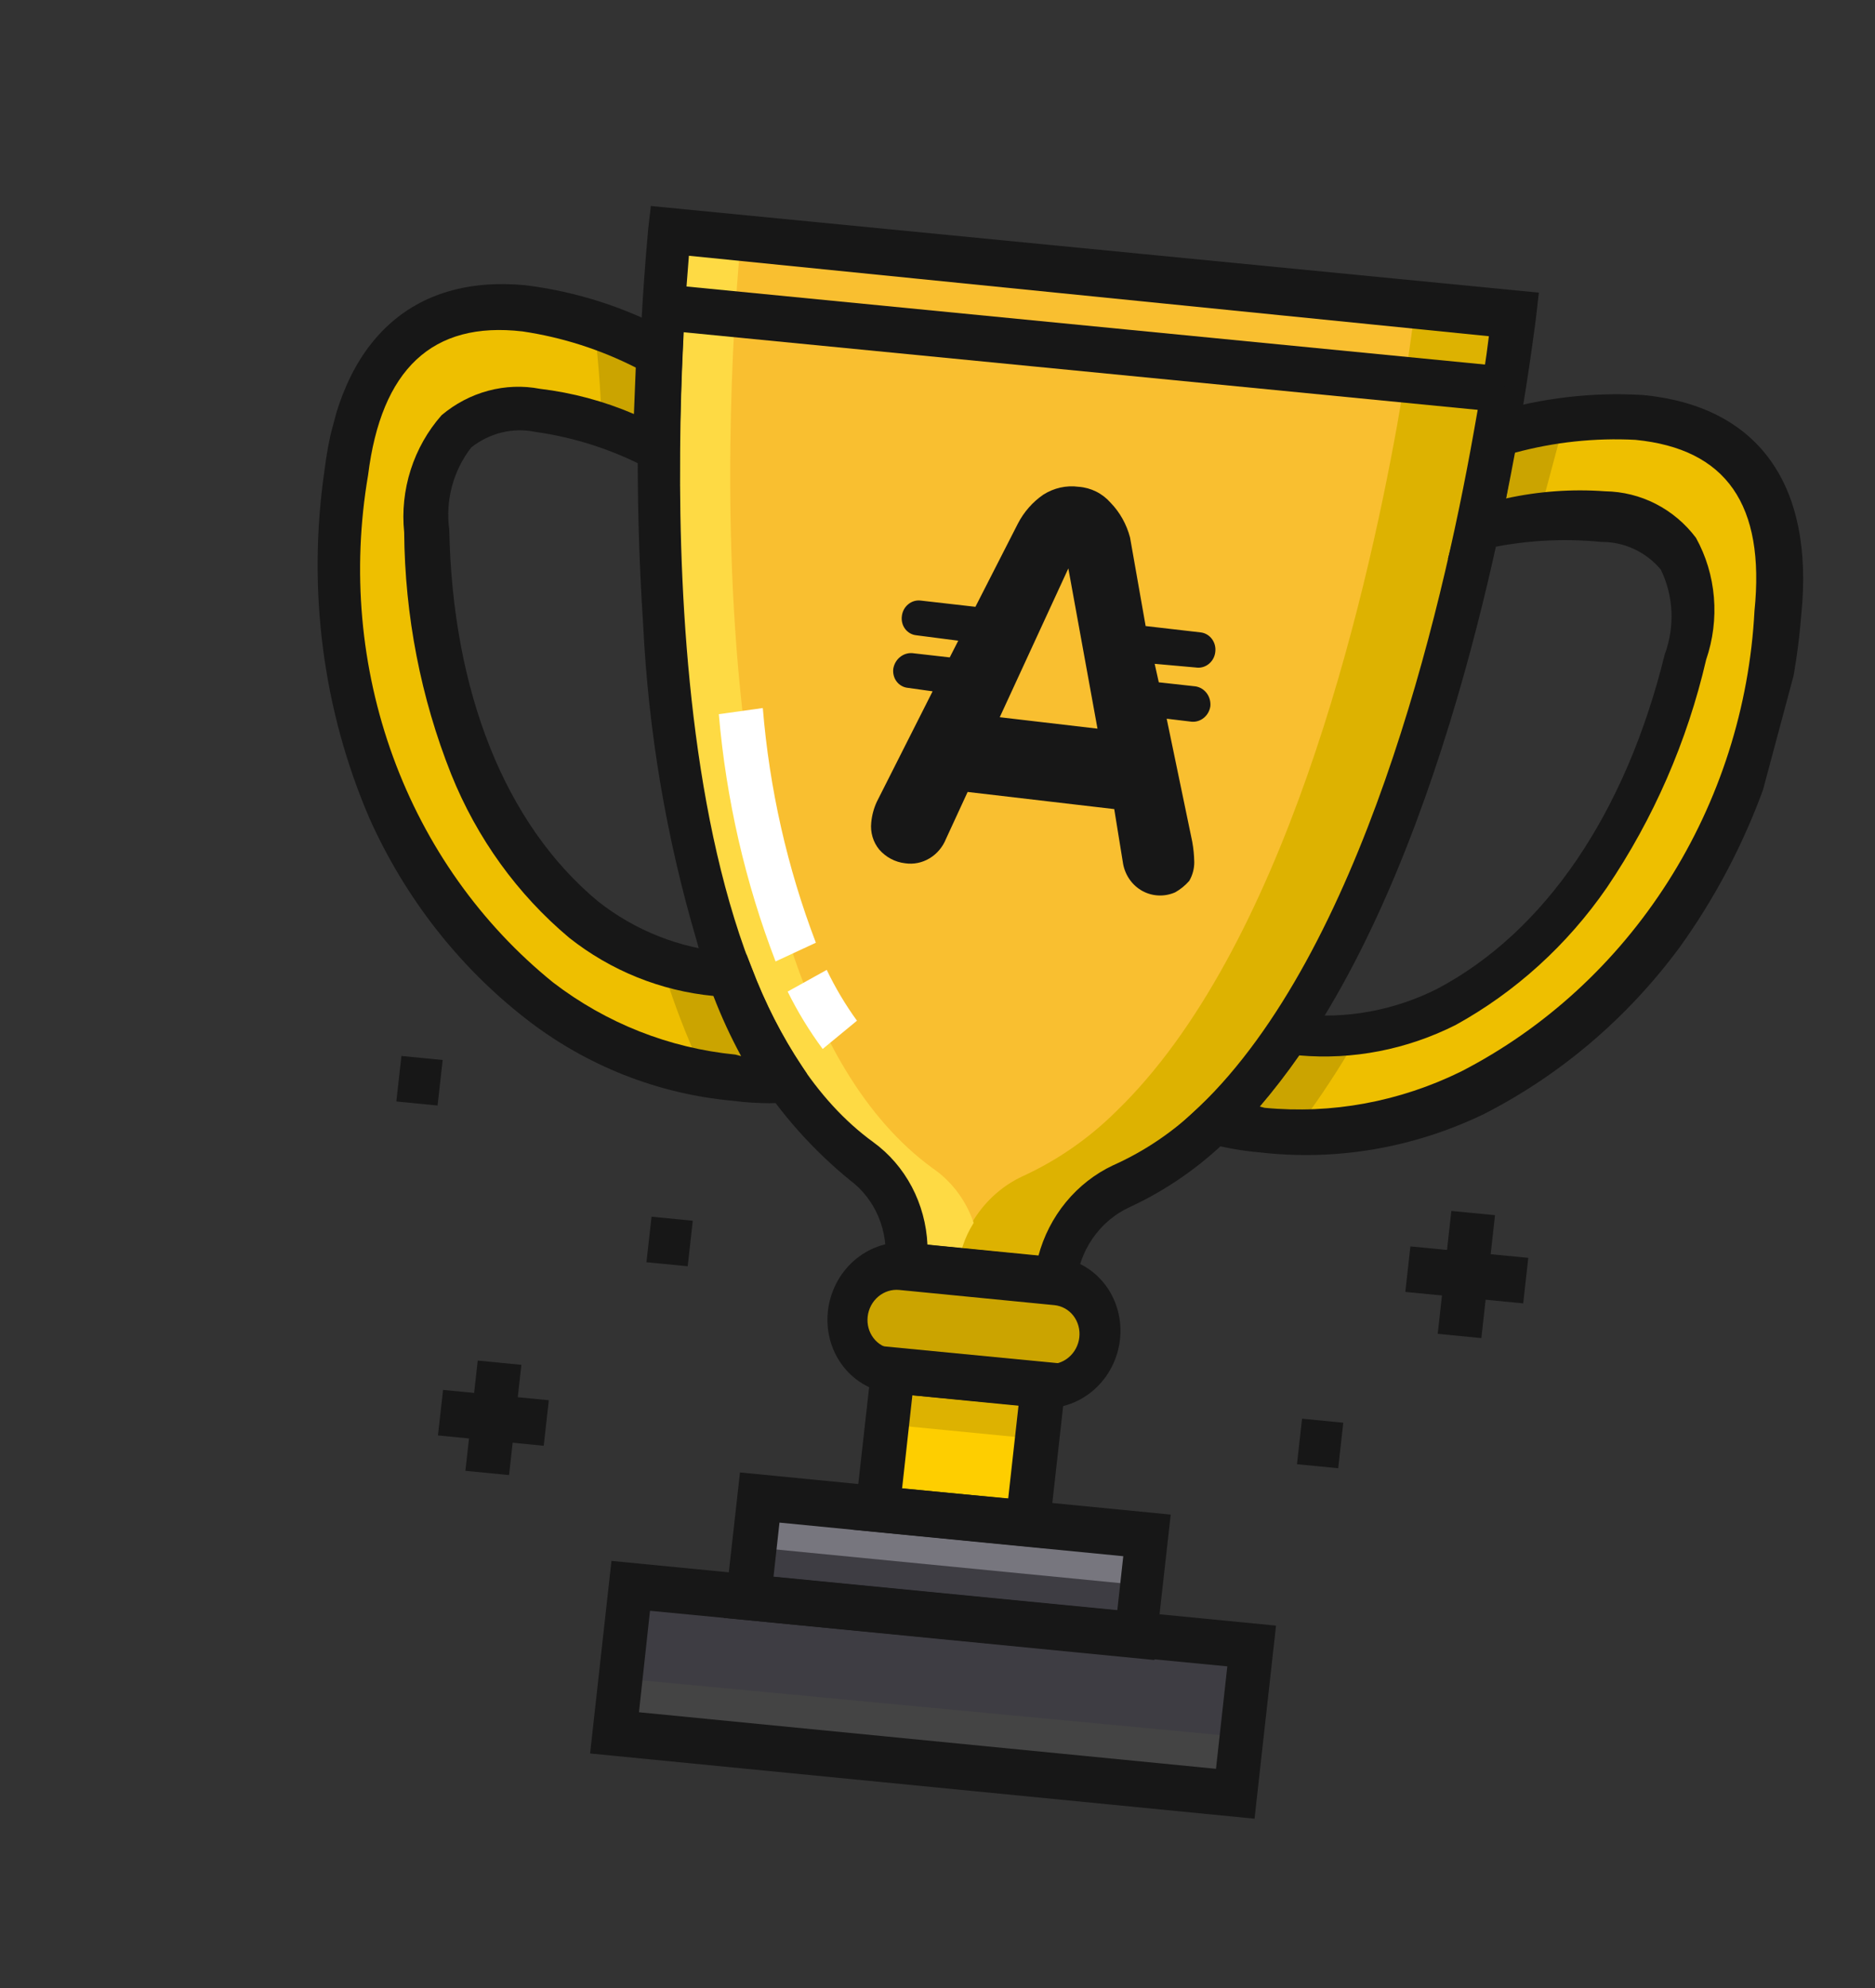 <svg width="100" height="106" viewBox="0 0 100 106" fill="none" xmlns="http://www.w3.org/2000/svg">
<rect x="0" y="0" width="100" height="106" fill="#333333" stroke="none"/>
<g clip-path="url(#clip0_900_6258)">
<path d="M75.488 16.202L35.705 12.291C35.705 12.291 31.32 51.329 45.98 61.922C46.821 62.537 47.482 63.379 47.895 64.36C48.308 65.342 48.458 66.426 48.329 67.501L56.262 68.192C56.379 67.115 56.77 66.082 57.393 65.202C58.016 64.321 58.85 63.623 59.809 63.181C61.645 62.326 63.333 61.152 64.798 59.709C73.695 51.182 77.966 32.838 79.79 23.119C80.484 19.227 80.754 16.713 80.754 16.713L75.488 16.202Z" fill="#F9BF30"/>
<path d="M18.478 25.223C20.317 10.333 35.232 18.773 35.232 18.773C35.178 20.277 35.118 22.004 35.106 23.857C31.136 21.921 22.601 18.763 22.74 28.277C22.878 37.791 26.334 44.959 31.112 48.996C33.381 50.784 36.119 51.83 38.987 52.006C39.728 53.957 40.672 55.813 41.805 57.541V57.541C37.103 57.723 32.515 56.246 28.789 53.351C24.784 50.109 21.714 45.789 19.9 40.841C18.086 35.893 17.595 30.499 18.478 25.223V25.223Z" fill="#EEBF00"/>
<path d="M55.64 73.843L47.646 73.062L46.82 80.451L54.814 81.232L55.64 73.843Z" fill="#FECE00"/>
<path d="M55.648 73.846L47.525 73.052L47.202 75.938L55.325 76.731L55.648 73.846Z" fill="#DDB201"/>
<path d="M67.198 87.83L33.977 84.688L33.119 92.559L66.34 95.701L67.198 87.83Z" fill="#3E3D43"/>
<path d="M66.664 92.664L33.444 89.522L33.114 92.551L66.334 95.694L66.664 92.664Z" fill="#444444"/>
<path d="M61.153 81.858L40.508 79.841L39.91 85.18L60.556 87.198L61.153 81.858Z" fill="#77767E"/>
<path d="M60.849 84.52L40.204 82.502L39.906 85.172L60.551 87.189L60.849 84.52Z" fill="#3E3D43"/>
<path d="M55.767 73.853L47.49 73.041C47.135 73.018 46.79 72.919 46.476 72.751C46.162 72.582 45.886 72.348 45.665 72.062C45.444 71.776 45.283 71.445 45.192 71.089C45.101 70.733 45.082 70.359 45.135 69.992C45.166 69.621 45.268 69.26 45.437 68.93C45.606 68.6 45.838 68.307 46.118 68.071C46.398 67.835 46.72 67.66 47.065 67.557C47.41 67.455 47.769 67.426 48.122 67.473L56.398 68.285C56.754 68.308 57.099 68.407 57.413 68.575C57.727 68.743 58.003 68.978 58.223 69.264C58.444 69.55 58.605 69.881 58.696 70.237C58.787 70.593 58.807 70.967 58.753 71.334C58.723 71.704 58.62 72.066 58.451 72.396C58.282 72.726 58.05 73.019 57.771 73.255C57.491 73.491 57.168 73.666 56.824 73.769C56.479 73.871 56.119 73.9 55.767 73.853Z" fill="#CBA400"/>
<path d="M75.488 16.202C75.488 16.202 75.218 18.716 74.524 22.608C72.775 32.347 68.462 50.651 59.511 59.277C58.053 60.718 56.366 61.885 54.529 62.722C53.569 63.17 52.736 63.874 52.116 64.761C51.495 65.648 51.11 66.685 51 67.766L56.241 68.271C56.363 67.195 56.755 66.165 57.378 65.285C58.001 64.406 58.832 63.707 59.788 63.26C61.624 62.405 63.312 61.23 64.777 59.788C73.72 51.189 77.958 32.865 79.79 23.119C80.484 19.227 80.754 16.713 80.754 16.713L75.488 16.202Z" fill="#DDB201"/>
<path d="M49.728 62.28C35.269 51.74 39.529 12.669 39.529 12.669L35.698 12.317C35.698 12.317 31.32 51.329 45.98 61.922C46.821 62.537 47.482 63.379 47.895 64.361C48.308 65.342 48.458 66.426 48.33 67.501L51.075 67.787C51.146 66.869 51.44 65.98 51.929 65.203C51.521 64.001 50.75 62.977 49.728 62.28V62.28Z" fill="#FEDA44"/>
<path d="M94.757 32.67C96.249 17.771 79.811 23.041 79.811 23.041C79.543 24.544 79.2 26.223 78.816 28.061C83.104 26.904 92.193 25.486 89.894 34.769C87.594 44.052 82.855 50.403 77.127 53.423C74.487 54.731 71.554 55.216 68.689 54.818C67.539 56.59 66.2 58.222 64.698 59.682V59.682C69.252 60.769 74.061 60.214 78.344 58.108C82.987 55.733 86.959 52.119 89.846 47.644C92.733 43.17 94.429 37.998 94.757 32.67V32.67Z" fill="#EEBF00"/>
<path d="M32.084 22.597C33.115 22.954 34.125 23.375 35.106 23.857C35.169 22.018 35.132 20.349 35.232 18.773C34.1 18.154 32.913 17.648 31.686 17.26C31.884 19.029 32.05 20.817 32.084 22.597Z" fill="#CBA400"/>
<path d="M38.98 52.032C37.756 51.934 36.548 51.704 35.374 51.347C35.451 51.761 35.553 52.182 35.663 52.577C36.197 54.184 36.827 55.752 37.549 57.273C38.964 57.539 40.405 57.643 41.848 57.581V57.581C40.696 55.852 39.734 53.991 38.98 52.032V52.032Z" fill="#CBA400"/>
<path d="M82.083 27.502C81.002 27.655 79.929 27.875 78.87 28.159C79.355 26.349 79.597 24.642 79.865 23.139C81.048 22.764 82.255 22.486 83.475 22.307C83.011 24.039 82.547 25.77 82.083 27.502Z" fill="#CBA400"/>
<path d="M68.769 54.924C70.004 55.08 71.257 55.085 72.501 54.94C72.395 55.333 72.132 55.713 71.919 56.105C71.036 57.581 70.071 59.003 69.031 60.365C67.589 60.367 66.157 60.191 64.763 59.84C66.264 58.355 67.607 56.706 68.769 54.924V54.924Z" fill="#CBA400"/>
<path d="M55.852 82.565L45.502 81.563L46.604 71.735L56.953 72.736L55.852 82.565ZM48.107 79.365L53.771 79.898L54.323 74.928L48.66 74.395L48.114 79.339L48.107 79.365Z" fill="#171717"/>
<path d="M55.626 75.08L47.349 74.269C46.37 74.115 45.494 73.576 44.9 72.762C44.306 71.948 44.04 70.921 44.157 69.893C44.275 68.864 44.766 67.913 45.529 67.234C46.293 66.556 47.271 66.202 48.263 66.246L56.539 67.057C57.518 67.21 58.395 67.75 58.989 68.564C59.583 69.378 59.848 70.405 59.731 71.433C59.614 72.462 59.123 73.413 58.359 74.091C57.596 74.77 56.617 75.124 55.626 75.08ZM47.96 68.78C47.561 68.74 47.159 68.867 46.843 69.133C46.527 69.399 46.323 69.782 46.276 70.199C46.229 70.615 46.342 71.03 46.591 71.352C46.84 71.675 47.204 71.878 47.603 71.918L55.88 72.73C56.077 72.749 56.278 72.728 56.469 72.668C56.661 72.607 56.84 72.508 56.996 72.376C57.153 72.245 57.283 72.083 57.38 71.9C57.478 71.717 57.54 71.517 57.563 71.311C57.587 71.105 57.571 70.897 57.517 70.699C57.463 70.501 57.372 70.317 57.249 70.157C57.126 69.998 56.973 69.865 56.799 69.768C56.625 69.671 56.434 69.611 56.237 69.591L47.96 68.78Z" fill="#171717"/>
<path d="M61.569 88.512L38.598 86.265L39.466 78.511L62.438 80.758L61.569 88.512ZM41.253 84.08L59.589 85.872L59.908 82.977L41.572 81.185L41.253 84.08Z" fill="#171717"/>
<path d="M66.909 96.973L31.472 93.495L32.611 83.227L68.055 86.678L66.909 96.973ZM34.078 91.297L64.853 94.313L65.457 88.85L34.667 85.887L34.078 91.297Z" fill="#171717"/>
<path d="M57.36 69.611L46.907 68.498L47.202 67.396C47.302 66.537 47.182 65.671 46.854 64.887C46.526 64.102 46.001 63.427 45.334 62.93C41.361 59.696 38.498 55.219 37.15 50.136C35.538 44.677 34.581 39.019 34.3 33.286C33.839 26.279 33.93 19.23 34.571 12.212L34.711 10.984L82.073 15.604L81.932 16.832C81.932 16.832 81.605 19.556 80.947 23.317C79.128 33.515 74.719 51.878 65.561 60.673C64.002 62.212 62.203 63.462 60.244 64.366C59.458 64.728 58.777 65.303 58.274 66.031C57.772 66.758 57.466 67.61 57.391 68.495L57.25 69.722L57.36 69.611ZM49.465 66.371L55.379 66.972C55.66 65.915 56.163 64.931 56.853 64.094C57.542 63.257 58.401 62.587 59.364 62.134C61.057 61.379 62.615 60.321 63.965 59.008C72.616 50.696 76.846 32.904 78.598 23.053C79.013 20.802 79.277 19.017 79.407 17.927L36.742 13.637C36.176 20.263 34.153 51.891 46.577 60.901C47.428 61.519 48.129 62.332 48.629 63.279C49.129 64.226 49.415 65.283 49.465 66.371V66.371Z" fill="#171717"/>
<path d="M67.182 61.444C66.254 61.365 65.335 61.203 64.436 60.962L62.429 60.424L63.965 59.008C65.425 57.634 66.738 56.1 67.879 54.432L68.287 53.81L68.964 53.992L69.265 54.072C71.781 54.351 74.336 53.886 76.641 52.73C82.401 49.69 86.704 43.363 88.785 34.894C89.057 34.158 89.179 33.376 89.143 32.596C89.106 31.815 88.912 31.056 88.574 30.366C88.179 29.898 87.691 29.525 87.143 29.271C86.595 29.017 85.998 28.889 85.393 28.895C83.277 28.686 81.136 28.823 79.047 29.303L77.221 29.799L77.727 27.909C78.163 26.283 78.423 24.609 78.709 22.942L78.898 22.233L79.606 22.001C82.227 21.214 84.949 20.897 87.652 21.064C93.781 21.666 96.775 25.842 96.067 32.795C95.559 39.167 93.32 45.297 89.611 50.469C86.834 54.245 83.251 57.303 79.156 59.394C75.398 61.21 71.254 61.92 67.182 61.444ZM67.167 58.994L67.443 59.068C71.023 59.416 74.65 58.745 77.936 57.127C82.396 54.83 86.204 51.337 88.957 47.015C91.709 42.694 93.304 37.705 93.572 32.577C94.15 26.91 92.071 23.935 87.227 23.453C85.064 23.339 82.889 23.572 80.779 24.143C80.568 24.93 80.476 25.777 80.315 26.578C82.058 26.195 83.839 26.066 85.605 26.196C86.547 26.209 87.469 26.438 88.307 26.867C89.144 27.295 89.876 27.913 90.451 28.675C90.988 29.644 91.315 30.726 91.408 31.848C91.502 32.97 91.361 34.105 90.994 35.176C89.985 39.528 88.185 43.657 85.692 47.338C83.583 50.391 80.82 52.898 77.63 54.655C75.026 55.965 72.145 56.524 69.294 56.274C68.626 57.234 67.911 58.16 67.153 59.046L67.167 58.994Z" fill="#171717"/>
<path d="M39.077 58.694C35.07 58.328 31.262 56.821 28.068 54.338C24.482 51.552 21.617 47.891 19.718 43.665C17.217 37.876 16.38 31.426 17.307 25.077C18.147 18.131 22.012 14.64 28.016 15.208C30.749 15.546 33.389 16.396 35.81 17.718L36.438 18.083L36.399 18.832C36.328 20.5 36.275 22.202 36.255 23.883L36.246 25.822L34.564 24.977C32.686 23.983 30.655 23.324 28.554 23.029C27.966 22.906 27.356 22.916 26.766 23.059C26.176 23.202 25.619 23.474 25.134 23.856C24.658 24.469 24.308 25.174 24.106 25.929C23.904 26.683 23.854 27.47 23.96 28.238C24.134 36.918 26.955 43.945 31.877 48.047C33.876 49.628 36.279 50.574 38.806 50.776L39.107 50.857L39.82 50.907L40.091 51.598C40.792 53.464 41.698 55.234 42.79 56.877L43.038 57.253L42.919 57.699C42.879 58.023 42.718 58.321 42.471 58.529C42.225 58.736 41.912 58.836 41.6 58.808L41.031 58.824C40.377 58.821 39.725 58.778 39.077 58.694V58.694ZM27.866 17.671C23.044 17.11 20.333 19.702 19.631 25.334C18.765 30.406 19.225 35.595 20.963 40.356C22.7 45.117 25.651 49.274 29.504 52.389C32.336 54.559 35.693 55.886 39.226 56.231L39.527 56.312C38.966 55.279 38.472 54.208 38.048 53.104C35.243 52.834 32.582 51.761 30.358 50.003C27.598 47.689 25.438 44.697 24.065 41.286C22.442 37.209 21.591 32.828 21.556 28.381C21.441 27.263 21.56 26.126 21.904 25.049C22.248 23.972 22.81 22.979 23.551 22.139C24.282 21.523 25.13 21.078 26.036 20.835C26.941 20.592 27.883 20.556 28.794 20.731C30.522 20.937 32.209 21.39 33.809 22.075L33.908 19.599C32.009 18.634 29.971 17.983 27.866 17.671V17.671Z" fill="#171717"/>
<path d="M80.346 19.55L35.382 15.156L35.11 17.583L80.074 21.977L80.346 19.55Z" fill="#171717"/>
<path d="M43.876 55.931C43.166 54.973 42.541 53.949 42.008 52.871L44.092 51.714C44.55 52.668 45.089 53.575 45.705 54.424L43.876 55.931Z" fill="white"/>
<path d="M41.364 51.264C39.747 47.058 38.728 42.618 38.337 38.08L40.683 37.753C41.036 42.058 41.989 46.273 43.513 50.266L41.364 51.264Z" fill="white"/>
<path d="M79.734 64.793L77.405 64.568L76.678 71.121L79.006 71.347L79.734 64.793Z" fill="#171717"/>
<path d="M81.508 67.069L75.221 66.458L74.951 68.885L81.238 69.496L81.508 67.069Z" fill="#171717"/>
<path d="M27.807 72.773L25.479 72.546L24.821 78.424L27.149 78.652L27.807 72.773Z" fill="#171717"/>
<path d="M29.27 74.661L23.63 74.11L23.358 76.537L28.998 77.088L29.27 74.661Z" fill="#171717"/>
<path d="M23.609 56.519L21.41 56.304L21.138 58.731L23.337 58.946L23.609 56.519Z" fill="#171717"/>
<path d="M36.948 65.09L34.749 64.875L34.478 67.302L36.677 67.517L36.948 65.09Z" fill="#171717"/>
<path d="M71.642 75.86L69.443 75.645L69.172 78.072L71.371 78.287L71.642 75.86Z" fill="#171717"/>
<path d="M53.32 38.242L56.978 30.308L58.533 38.852L53.32 38.242ZM62.223 38.322L63.551 38.481C63.786 38.502 64.021 38.428 64.208 38.273C64.395 38.119 64.518 37.896 64.553 37.653C64.574 37.402 64.504 37.155 64.358 36.96C64.211 36.764 63.998 36.635 63.76 36.597L61.802 36.381L61.583 35.395L63.788 35.592C63.906 35.61 64.027 35.602 64.143 35.57C64.26 35.538 64.369 35.482 64.465 35.405C64.561 35.329 64.642 35.233 64.702 35.123C64.762 35.014 64.8 34.894 64.814 34.77C64.847 34.522 64.785 34.273 64.641 34.077C64.498 33.88 64.284 33.752 64.047 33.721L61.101 33.381L60.269 28.659C60.084 27.956 59.728 27.318 59.233 26.807C58.794 26.306 58.183 26.002 57.526 25.956C56.874 25.867 56.207 26.016 55.639 26.378C55.071 26.769 54.604 27.302 54.283 27.927L52.022 32.355L49.1 32.022C48.983 32.008 48.864 32.018 48.751 32.052C48.637 32.086 48.53 32.144 48.437 32.221C48.343 32.298 48.265 32.393 48.207 32.501C48.149 32.609 48.112 32.728 48.099 32.85C48.082 32.972 48.09 33.095 48.12 33.213C48.15 33.331 48.203 33.44 48.275 33.536C48.347 33.631 48.437 33.71 48.54 33.768C48.642 33.826 48.756 33.861 48.873 33.873L51.107 34.162L50.653 35.053L48.645 34.824C48.411 34.81 48.179 34.886 47.994 35.04C47.808 35.193 47.683 35.412 47.643 35.653C47.627 35.774 47.634 35.898 47.665 36.016C47.695 36.133 47.748 36.243 47.82 36.338C47.892 36.434 47.982 36.513 48.085 36.57C48.187 36.628 48.3 36.664 48.417 36.676L49.739 36.861L46.761 42.756C46.601 43.104 46.501 43.477 46.466 43.858C46.439 44.117 46.462 44.377 46.535 44.623C46.608 44.87 46.728 45.098 46.888 45.293C47.246 45.707 47.739 45.969 48.276 46.03C48.722 46.096 49.178 46.004 49.573 45.768C49.968 45.532 50.278 45.166 50.453 44.729L51.607 42.227L59.426 43.141L59.902 46.08C59.962 46.385 60.085 46.671 60.264 46.918C60.442 47.165 60.672 47.367 60.935 47.511C61.2 47.654 61.492 47.734 61.792 47.746C62.092 47.759 62.392 47.702 62.672 47.581C62.955 47.423 63.21 47.216 63.427 46.968C63.602 46.666 63.695 46.321 63.694 45.971C63.687 45.602 63.651 45.235 63.585 44.874L62.223 38.322Z" fill="#171717"/>
</g>
<defs>
<clipPath id="clip0_900_6258">
<rect width="78.697" height="88.334" fill="white" transform="translate(23.838) rotate(15)"/>
</clipPath>
</defs>
</svg>
